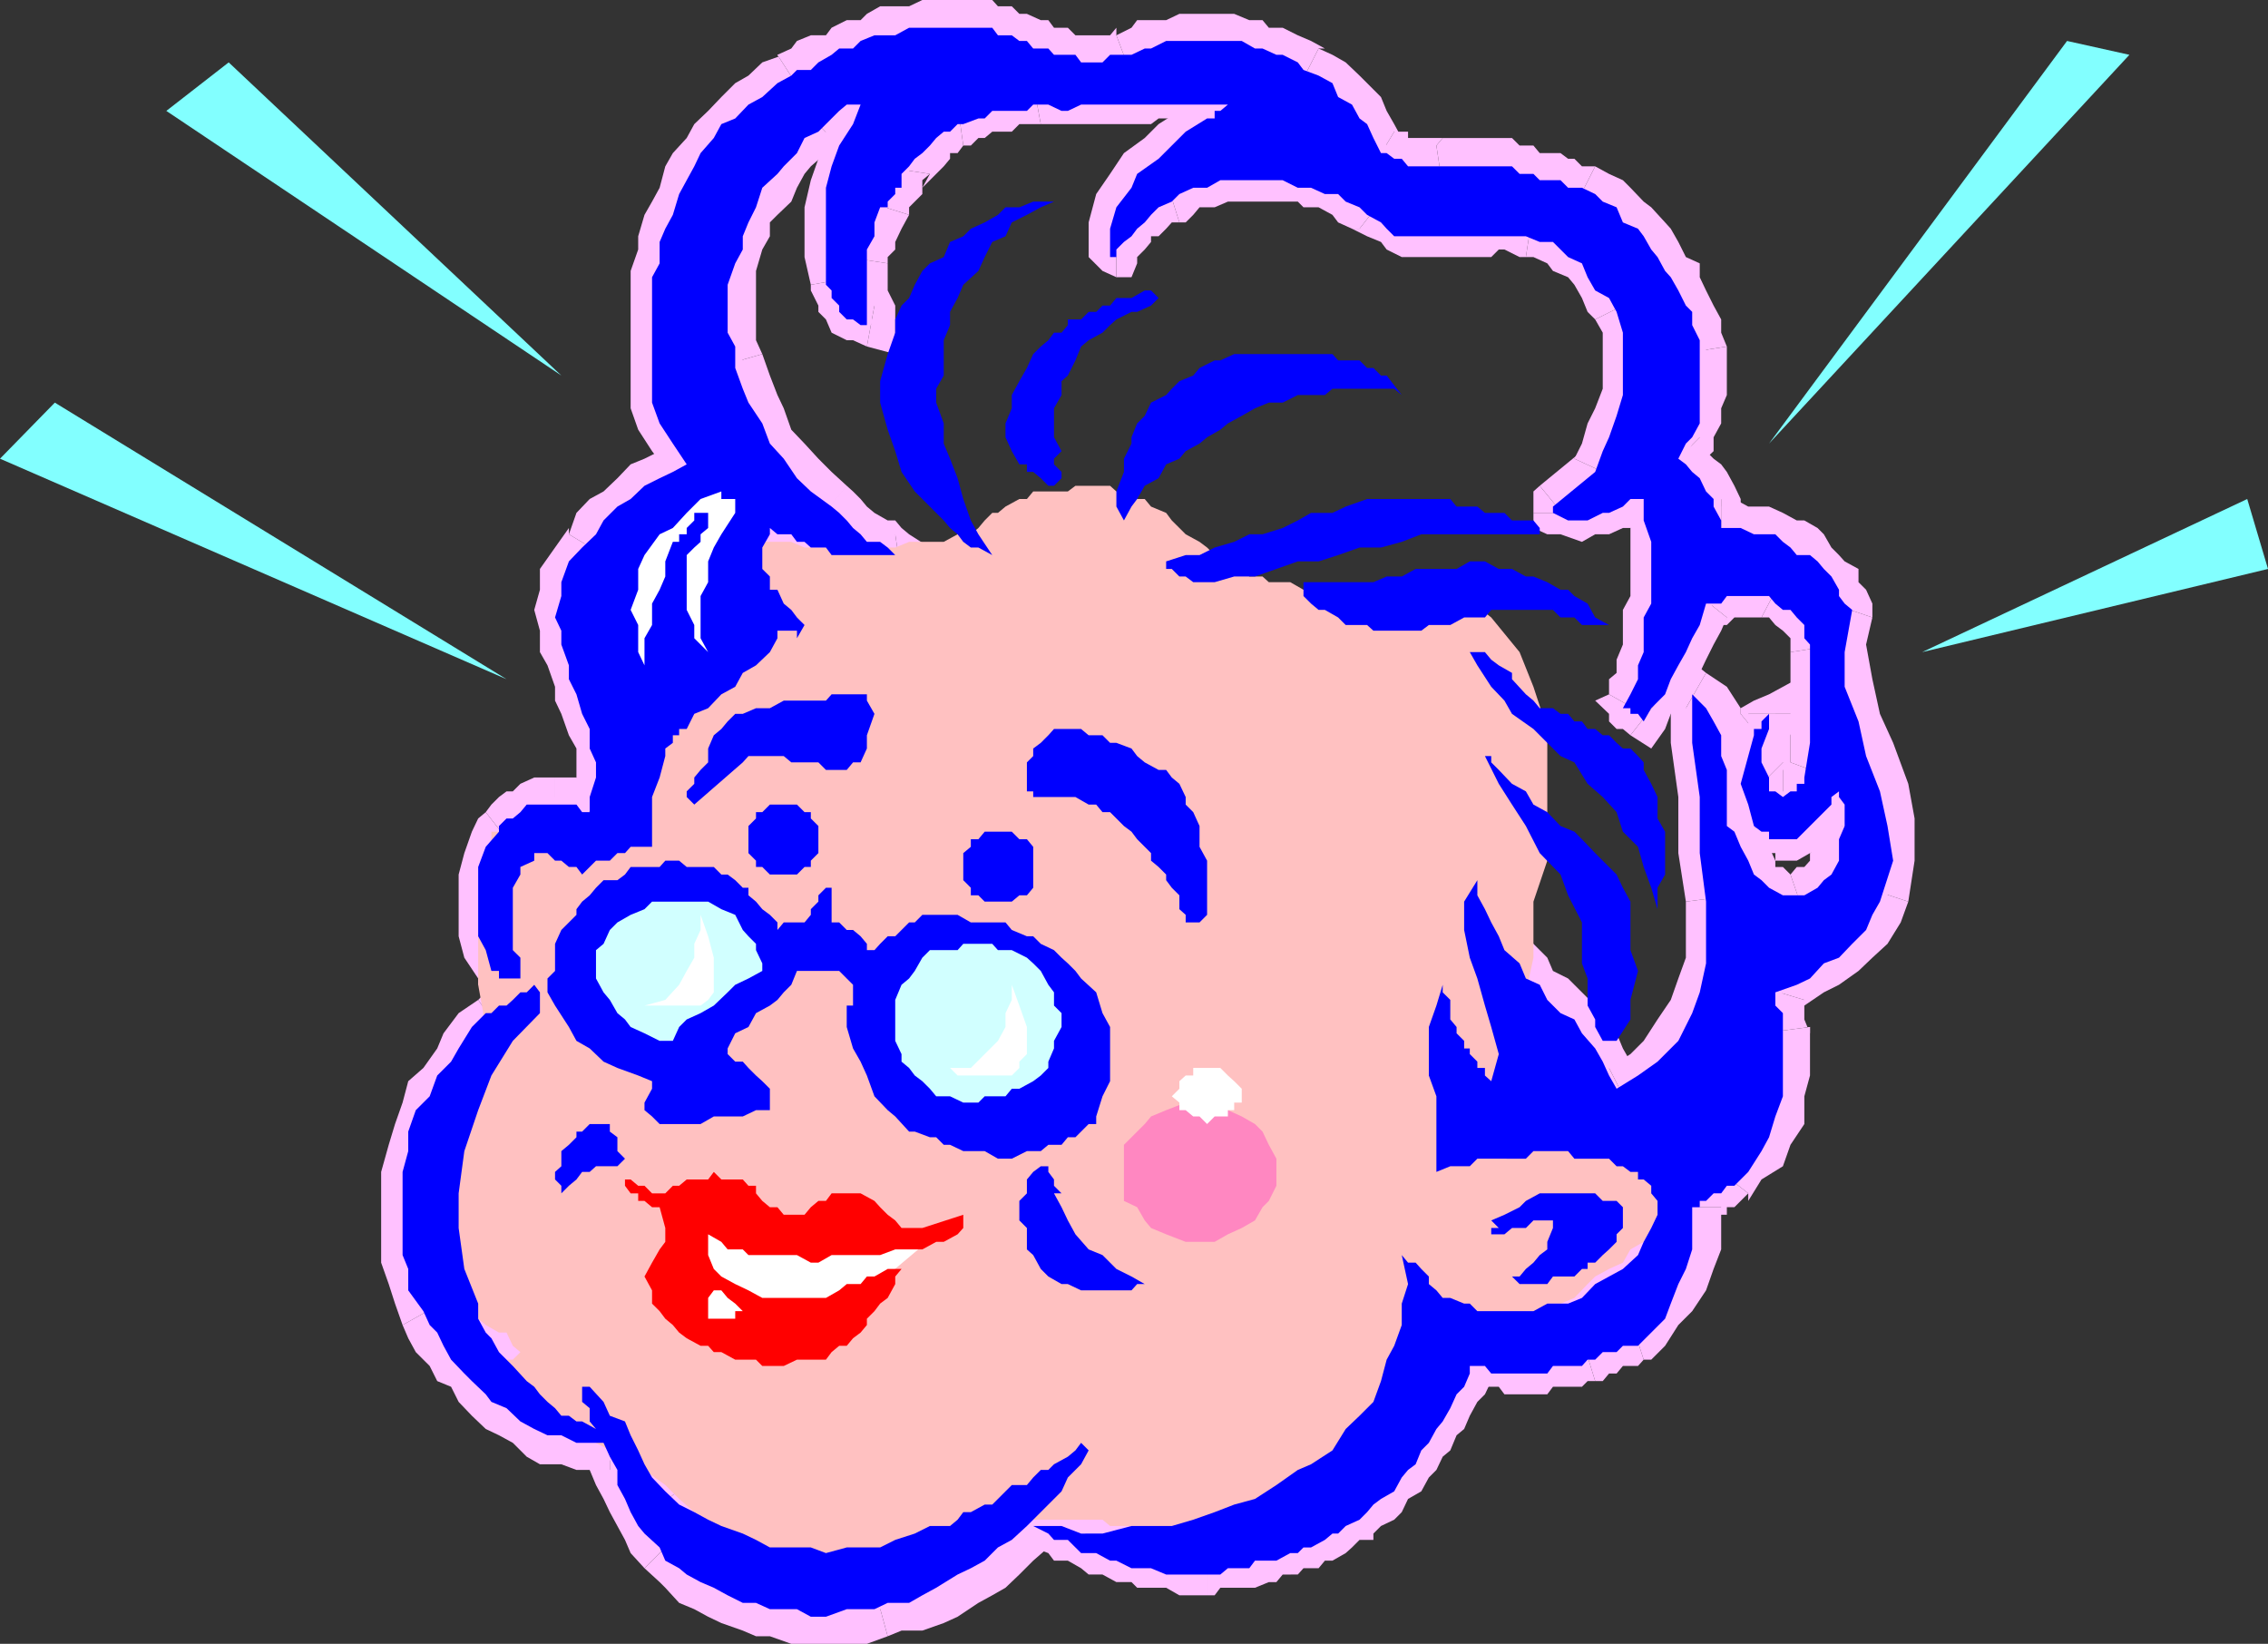 <svg xmlns="http://www.w3.org/2000/svg" width="360" height="260.902"><rect width="100%" height="100%" fill="#333333" stroke="none"/><path fill="#ffc1ff" d="m86.902 161.8-4.3 4.602-3.399 5.2-2.101 5.597-2.2 5.5-1.199 6.703v6.5l1.2 6.7 2.199 5.5v2.199L78 211.5l1.203 2.102 1.2 1 1 1.199 3.398 3.398.902 2.102 1.2 1.199h1.199l2.199 2.2 1.199.902h.902l1.2 1.199H95.8v-1.2l-1.2-.902-1-1.199v-2.2h1l2.2 1.2 1.2 2.2 2.102 2.1 1.199 2.2 1 2.2 1.199 2.1 1.203 2.4 2.098 2.202 2.199.899 2.203 2.398 2.098 1 2.199 1.203 3.3 1 2.2 1.2h3.402l2.098.898h11.102l3.3-.898h2.2l3.3-1.2 2.2-1 1.199-1.203h3.101l1.2-1L155.3 240h2.199l.902-1.2 1.2-.898h1L163 236.7l1-1 1.203-1.199h1.2l.898-1.2 2.199-.898h1.203V231.2l.899-1h1.199V229l1.199 1.2-1.2 2.202-2.097 2.098-1.203 2.2-2.2 2.1-.898 2.4-2.402 2.202-2.2 1-2.198 2.098-2.102 1.2-2.2 2.202-2.398 1.2-3.101.898-2.2 1.2-2.398 1.202-3.101 1h-2.399l-2.101 1.2h-12l-2.2-1.2H121l-2.2-1-2.097-1.203H114.5L112.402 252l-2.199-.898-1.203-2.2-2.2-1.203-1.198-1.199-2.102-2.098-1.2-2.203-1-2.199-1.198-2.098V235.7l-.899-2.398L98 231.199 96.8 229h-6.5l-2.198-1.2-2.399-1-2.101-1.198-2.2-.903-2.199-1.199L78 221.3l-2.098-1.198-1-2.102-2.101-2.2-1.2-1.198-1.199-2.2-1-2.101-1.199-2.2-1-2.101L66 202.602l-1.2-3.403V186l1.2-3.3v-3.098l1.203-2.403 2.2-3.199 1-2.398L72.8 168.5l.902-2.098 2.2-2.402L78 161.8l1.203-1h1.2l1-1.198h1.199l1-.903V157.5h3.3v4.3"/><path fill="#ffc1ff" d="m80.402 206-1.199-4.598-1.203-5.5v-6.5l1.203-5.5 1.2-5.5 2.199-5.601 3.101-4.301 3.399-3.3-5.5-6.5-4.399 5.3-3.3 5.5-3.102 6.7-2.399 6.5-1 6.702v6.5l1 6.7 2.399 6.699L80.402 206"/><path fill="#ffc1ff" d="m89.102 218-1-1.2-1.2-2.198-2.101-1-1.2-1.2-1-2.101v-1l-1.199-1.2-1-2.101-7.601 3.3.902 2.2 1.2 2.102 1 2.199 1.199 1 .898 2.398 2.402.903 1 2.398 1.2 1v1.2-1.2 1.2l6.5-6.7"/><path fill="#ffc1ff" d="m91.5 226.8 4.3-4.3h-1.198l-1-1.2h-1.2l-.902-1.198-1.2-.903h-1.198V218l-6.5 6.7 1 .902L84.8 226.8h2.101l1.2 1 1 1.199 2.398 1.2.902 1h2.2l5.5-4.4-5.5 4.4 4.601 1.202.899-5.601H91.5"/><path fill="#ffc1ff" d="m89.102 223.5 1.199 2.102L91.5 226.8h8.602l-.899-2.102L98 222.5v-1.2l-1.2-1.198L98 221.3l-8.898 2.199"/><path fill="#ffc1ff" d="m98 218-2.2-1.2h-3.398l-3.3 3.302v3.398L98 221.3l-1.2 2.2-1 1.2-1.198.902-2.2-.903L98 218l-1.2-1.2h-1L98 218"/><path fill="#ffc1ff" d="M110.203 234.5 109 232.402l-2.2-1.203-1.198-2.199-.899-2.2-1.203-2.1-1.2-2.2-2.198-2.398L98 218l-5.598 6.7 1.2.902 1 1.199L95.8 229l1 2.2 2.402 2.1.899 2.4 1.199 2.202 2.2 2.098 6.703-5.5"/><path fill="#ffc1ff" d="M147.602 238.8h-1.2l-2.101 1.2-2.2 1.2h-2.398l-2.101 1h-9.899l-3.3-1h-2.2L120 240l-2.098-1.2-2.402-.898-2.2-1.203-2.097-1-1-1.199-6.703 5.5 3.3 2.2 2.2 2.202 2.203 1.2 3.297 2.097 2.203 1.203H120l3.402 1 3.098 1.2h8.902l3.399-1.2h3.3l2.2-1 3.3-1.203 3.2-1.199-1 1.2-2.2-8.9h-1.199 1.2"/><path fill="#ffc1ff" d="m167.3 229 1.2-1.2-1.2 1.2-2.097 1.2H164l-1 1-1.2 1.202-2.198.899h-1.2l-.902 1.199-1.2 1.2h-1l-1.198 1h-1.2l-.902 1.202h-2.2l-1.198.899h-1l2.199 8.898 1-1.199h2.101l1.2-.898 2.199-1.2h1.199l2.102-1 1-1.203h1.199l1.199-1 2.203-1.199 1.2-1.2h.898l1.199-.898 1-1.203h1.203l.899-1L174 234.5l-2.398 1.2h1.199l1.199-1.2-6.7-5.5"/><path fill="#ffc1ff" d="m176.203 226.8-4.601-1.198h-.899L168.5 226.8l-1.2 1v1.2l6.7 5.5v-1.2h1l-4.297-.898 5.5-5.601-2.203-2.102-2.398.903 4.601 1.199"/><path fill="#ffc1ff" d="M177.203 232.402v-5.601h-1l-5.5 5.601v.899l-1.203-5.5 7.703 4.601 2.399-3.402-2.399-2.2v5.602"/><path fill="#ffc1ff" d="m140.902 259.7 2.2-.9h3.3l3.399-1.198 2.199-1 3.3-2.2 2.2-1.203 2.102-1.199 2.199-2.098L164 247.7l2.402-2.097 2.098-1.2 2.203-2.203 2.098-2.199 2.199-3.3 1.203-2.2 1-2.098-7.703-4.601-1 2.398-1.2 2.203-.898 2.098-2.402 1.2-1 2.202-2.398 2.098-2.2 1.2-.902 2.202-2.2 1-2.398 1.2-2.101 2.097-2.2 1.203h-2.199l-2.101 1-3.399 1.2-2.101.898 2.101 7.7"/><path fill="#ffc1ff" d="m102.3 248.902 2.403 2.2.899.898 2.199 2.402 2.402 1 2.2 1.2 2.097 1 3.402 1.199 2.098.898h2.203l3.399 1.203h12l3.3-1.203-2.101-7.699H126.5l-2.098-.898h-2.199l-2.203-1.2h-2.098l-1.199-1-2.203-1.203-1.2-1.199-2.097-.898-1-1.2-1.203-1h-1.2l-5.5 5.5"/><path fill="#ffc1ff" d="m96.8 233.3-3.198-2.1v2.1l1 2.4 1.199 2.202 1 2.098L98 242.2l1.203 2.202.899 2.098 2.199 2.402 5.5-5.5-1-1.203V240l-1.2-1.2-.898-2.1-1.203-2.2-1.2-2.098-1-2.203v-2.398l-4.5-3.102 4.5 3.102-2.097-3.102h-2.402v8.602"/><path fill="#ffc1ff" d="m63.902 210.3.899 2.102 1.199 2.2 2.203 2.199 1.2 2.398 2.199.903L72.8 222.5l2.101 2.2 2.2 2.1 2.101 1 2.2 1.2 2.199 2.2 2.101 1.202h3.399l2.398.899h5.3v-8.602h-5.3l-2.398-1.199h-2.2l-1.199-1-2.101-1.2-1-1.198-2.2-2.102-1.199-1.2L78 214.603l-2.098-1-1-2.102-1.199-1.2-.902-2.198L71.6 206l-7.699 4.3"/><path fill="#ffc1ff" d="M61.703 181.7 60.5 186v14.402l1.203 3.399 1 3.101 1.2 3.399L71.601 206l-1.2-2.2v-2.398l-1-3.101v-14.399l-7.699-2.203m14.2-22.999-3.101 2.1-2.399 3.2-1 2.402-2.199 3.098-2.402 2.102-.899 3.398-1.199 3.402-1 3.297 7.7 2.203 1-2.203 1.199-3.297L72.8 176.2l.902-2.199 2.2-2.398L78 168.5l1.203-1.2 2.2-2.1h-1l-4.5-6.5"/><path fill="#ffc1ff" d="M86.902 152.902h-3.3l-2.2 1.2-1 1.199h-1.199v1L78 157.5h-.898l-1.2 1.2 4.5 6.5h1l2.2-2.2H84.8l.902-1.2h1.2l1.199-1H84.8l2.101-7.898-1.199-.902-.902.902h2.101"/><path fill="#ffc1ff" d="m89.102 165.2 2.398-3.4v-5.5l-4.598-3.398-2.101 7.899-1.2-1.2v-.902l-1 .903v2.199l1-3.102 5.5 6.5L91.5 164v-2.2l-2.398 3.4"/><path fill="#ffc1ff" d="m178.402 8.7 1.2-1h2.101l2.2-1.2h5.5l2.199-.898h2.101l1.2.898h4.3l2.2 1.2h1.199l2.199 1L206 9.901l.902 1.2 2.399.898 2.199 1.2.902 1 2.2 2.402 1.199 1L217 19.699l2.203 1.203.899 2.2V24.3h1.199l1.199.898h2.203l.899 1.203H229l1.203-1.203h7.7l.898 1.203h3.402l1.2 1.2h3.097l1.203 1h1.2l1 1.199H252l1.203 1 2.2 1.199 1.199.902 2.199 1.2L260 35.3l.902 2.199 2.2.902 1.199 2.399.902 1 1.2 2.199 1.199 2.102V47.3l1 2.199 1.199 2.102V54l1 1v7.7l-1 1.202V66l-1.2 2.2v2.202l-1 2.399 1 .898 1.2 1.203v1l1 1.2L272 78l1.203 2.402v3.399h5.2l2.398 1h1L283 86h2.203l1.2.902.898 1.2 1.199 1 1 1.199 1.203 1.199 1.2.902.898 1.2V95.8l1.199 1-1.2 5.5 1.2 6.7 1 5.5 2.203 5.5 1.2 5.602 2.097 5.5v5.5l-.898 5.5-1.2 3.097-2.199 2.403L295 149.8l-2.2 1-2.097 2.101-3.402 1.2-2.098 2.199-2.203 1.2-1.2 1.2 1.2 2.1v3.2l1.203 3.3v3.4L283 174l-1.2 3.2-1 2.402-1.198 3.097-2.102 2.403-2.2 2.097-1.198 1-.899 1.203H272l-1.2 1.2h-1v4.3l-1.198 3.399v2.101l-1 3.399-2.399 2.199-.902 2.102-5.5 5.5h-2.2v1h-3.398L252 215.8h-2.098l-1 1h-4.5l-1 1.199h-2.199L240 216.8h-4.297l-1.203-1-1.2 2.2-.898 1.2-1.199 2.1-1 2.2v1.2L229 226.8l-1 1-1.2 2.4-2.097 1-1.203 1.202-1 2.098-1.2 1.2-1.198 1-.899 2.1L217 240l-1.2 1.2-1.198 1h-1l-2.102 1.202-1.2 1h-1l-2.398 1.2H206l-1.2.898h-2.198l-1.2 1.2h-3.101l-1.2 1.202h-13.199l-2.199-1.203h-3.3l-2.2-1.199H174l-1.2-.898-2.097-1.2H169.5l-2.2-1-.898-1.203-1.199-1 3.297 1h14.203l4.5-1 3.2-1.199 3.3-1.2 3.399-.898 3.3-1.203 2.2-1 3.398-2.398 3.3-2.102 2.2-2.199 3.102-2.2 2.398-2.1 1-3.4 2.102-2.1 2.398-6.798v-3.101l1-3.301v-6.8h1.203l.899 1.202v1l1.199 1.2v1.199H228l1 1 1.203 1.199h2.2l.898.902H246.5l1.203-.902h1.2l2.199-1.2 2.101-1 3.399-1.198 1-2.2L260 199.2l2.102-2.097 1-2.2V188.2h-1l-1.2-1V186H260l-1.2-.898h-1.198v-1.2h-1l-2.2-1.203h-15.601l-2.098 1.203h-3.402l-.899 1.2H228V174l-1.2-4.5v-7.7l1.2-3.1 1-3.4 1.203 1v1.2l1 1.2v4.3l1.2 1v1.2l.898 1.202v.899h1.199v1.199l1.203 1 1 1.2 1.2-4.298V163l-1.2-4.3-2.203-3.4-1.2-4.5v-7.698l1.2-4.301v2.101l1.203 3.399 1 2.101 1.2 2.2.898 2.199 2.402 1.199 1 2.102 2.2 2.199 2.097 1.199 1.203 2.102 2.2 2.199L252 164l1.203 1.2 1.2 2.1 1 3.4 1.199 2.1 4.3-2.1 2.2-3.4 3.3-3.3 2.2-3.2 1.199-4.5 1-4.3 1.199-4.398v-4.5l-2.2-8.7V109l1 2.2 2.403 2.1v3.4l.899 2.1v8.9l1.199 2.202V132l1 2.402 1.199 2.2.902 1 1.2 2.097 1.199 1.203 2.199 1.2h2.203l2.098-1.2 1.199-1.203 1-.898 1.203-1.2 1.2-1v-2.199l.898-1.203V126.5l-.899-2.098v1.2l-1.199.898-1.203 2.402v1l-1 1.2-1.2.898h-6.5l-1.198-.898-2.102-3.403V120l.902-3.3 1.2-1v-1.2l1.199-1.2h1l-1 2.4v2.202L279.6 121l1.2 2.402v1h1v1.2h2.402l1-1.2h1.2v-1l.898-1.203 1.199-4.297v-4.601l-1.2-5.5 1.2-4.301-1.2-2.2v-1.198l-.898-.903L285.203 98v-1.2l-1-1-2.402-1.198h-2.2l-1.199-1h-.902l-1.2 1h-3.097V95.8H272l-2.2 2.2-1.198 2.102-1 2.199-1.2 2.398-1.199 2.102-.902 2.199-1.2 2.2-2.199 2.1H260v-.898h-1.2l-1.198-1.203 1.199-1 1.199-3.398.902-2.102v-4.597l1.2-2.102V82.602l-1.2-4.602-.902 1.2-2.398 1.202h-1l-2.2 1H246.5v-1l6.703-5.5 1.2-3.3 1-3.403L256.601 66l1-3.3v-9.9l-1-3.3-1.2-2.2-1-2.1-1.199-2.2-2.101-1.2-3.399-3.398-2.101-.902-3.399-1.2H234.5l-2.098 1.2H223.5l-2.2-1.2h-1.198l-.899-1L218 34.103l-2.2-1.2-1.198-.902-2.2-1.2-2.101-1h-2.2L206 28.603h-3.398l-2.2-1h-2.101l-2.399 1h-4.3l-2.2 1.199-1.199 1L186 32l-.898.902h-1.2l-2.199 1.2L180.5 35.3l-.898 1-1.2 1.199v2.102l-1.199 1.199-1-1.2v-4.3l1-2.399 2.399-3.101 2.101-2.2 2.2-3.3L186 21.902l3.402-1 2.2-2.101 1.199-1.2h.902v-1h2.2l-2.2-1.199H180.5l-2.098 1.2h-16.601l-2.2 1h-3.3l-1 1.199h-1.2l-1.199.898h-2.101l-1 1.203-1.2 1-1 1.2-1.199 1.199-1.199.898-.902 1.203v1.2h-1.2V29.8h-1V32h-1.199v.902l-1.199 2.399-.902 1-1.2 2.101V48.5l1.2 3.102-2.2-.903h-1.199V49.5l-2.199-2.2v-1.198L132 45.199V44l-.898-3.2v-7.898l.898-3.101 1.203-3.399 1.2-3.3 1-3.403 1.199-3.097h-2.2l-1.199 1L132 18.8l-.898.898h-1.2l-1.199 2.203-2.203 1.2-.898 2.097-2.2 2.403-1.199 2.199L121 32l-1 2.102-1.2 2.199-.898 3.3-1.199 2.2V44l-1.203 2.102V49.5l1.203 2.102V55l1.2 2.2v3.3L120 63.902l1 3.297 2.402 2.203 1 3.399 2.098 2.101 3.402 2.2 2.098 3.3h1.203l1.2 1 1 1.2 1.199 1.199 2.199 1 .902 1.199 1.2.902 1.199 1.2h-6.7l-2.199-1.2h-3.3l-1.2-.902h-1l-1.203-1.2h-.898l-1.2-1h-1l-1.199 1v2.102l-1.203 1.2 1.203 2.199V91.5l1.2.902v1.2l2.199 2.199v1L126.5 98l1.203 1.2v.902h-2.101v-.903h-1.2v.903l-1 1.199-1.199 2.199-2.203 1.2-1.2 2.1-2.097 1-2.203 2.4-2.098 1-1.199 2.1-2.203 1.2-1.2 1.2v1h-1v1.202l-1.198.899-.899 3.398-1.203 4.301v6.7h-1.2l-1 1.202h-2.097l-1.203 1h-1.2l-1 1.2-2.198 1H91.5l-1.2-1-1.198-1.2h-3.399l-.902 1.2-1.2 1-1 1.199-1.199.898v11.102l1.2 1.199v.902l1 2.399h-3.2v-1.2h-1.199L78 152.903l-.898-2.101-1.2-3.2V139.7l1.2-3.097.898-2.2L79.203 132l1.2-.898 1-1.2 1.199-1h1L84.8 127.7h.902l1.2-1.199H90.3l1.199 1.2h.902l1.2 1.202 1-3.3v-7.7l-1-2.203-1.2-3.297V110.2l-.902-2.398-1.2-3.102-1.198-2.398v-7.7L90.3 91.5l1.199-2.398.902-2.2 2.2-3.101L98 80.402 100.102 78l2.199-.898 2.402-1.2 2.098-2.203 2.199-.898-2.2-2.399-2.097-3.203-1.203-3.297v-17.8L104.703 44v-3.2l.899-2.398v-3.101l1.199-2.399 1-2.101L109 28.6l1.203-2.199 2.2-2.101.898-2.399L114.5 19.7l2.203-2.097 2.098-1L121 14.199l2.402-1 2.2-1.199 2.101-.898 1-1.2 2.399-1.203H132l2.402-1 1-1.199h2.2l1.199-.898h2.101l2.2-1.2h2.101l1.2-1.203h8.898l1 1.203h3.3l1 1.2h1.2L163 6.5h2.203l1.2 1.2h.898l2.199 1h8.902"/><path fill="#ffc1ff" d="M209.3 7.7h1l-2.198-1.2L206 5.602l-2.398-1.2h-2.2l-1-1.203h-2.101l-2.399-1h-8.699l-2.101 1H180.5l-.898 1.203-2.399 1.2L179.602 12l.898-.898h2.203l1.2-1.2H198.3l2.101 1.2h1l1.2.898h1l1.199 1.2 1.199 1-1.2-1h1.2v1l3.3-6.5"/><path fill="#ffc1ff" d="m221.3 20.902 1.2 1-1.2-2.203-1.198-2.097-.899-2.2L215.801 12l-2.2-2.098L211.5 8.7l-2.2-1-3.3 6.5h.902l2.399 2.403L211.5 18.8l2.102.898 1 2.203 1.199 1.2L217 25.199l1 1.203-1-1.203 1 1.203 3.3-5.5"/><path fill="#ffc1ff" d="m228 23.102 1-1.2h-5.5v-1h-2.2l-3.3 5.5 1.203 1.2h.899l1.199 1h1.199l2.203 1.199H229h-1 1l-1-6.7"/><path fill="#ffc1ff" d="M253.203 26.402h-2.101l-1.2-1.203h-1l-1.199-.898h-3.3l-1-1.2h-2.2L240 21.903h-11l-1 1.2 1 6.699h2.203l1.2-1.2h3.3l2.2 1.2h3.3l1 1h1.2L245.601 32h2.101l2.2.902h1.199-1.2l3.301-6.5H252h1.203"/><path fill="#ffc1ff" d="m274.102 55-.899-2.2v-2.1L272 48.5l-1.2-2.398-1-2.102v-2.2l-2.198-1-1.2-2.398-1.199-2.101-.902-1-2.2-2.399-1.199-.902-2.101-2.2-1.2-1.198-2.199-1-2.199-1.2-3.3 6.5 2.097 1.2 1.203 1.199h1.2l2.199 2.199 1 .902L260 40.801l.902 2.199 1.2 1 1 1.2 1.199 2.1v2.2l.902 1.2 1.2 2.1v3.4l7.699-1.2"/><path fill="#ffc1ff" d="M269.8 69.402V73.7l2.2-2.097v-2.2l1.203-2.203v-2.398l.899-2.102V55l-7.7 1.2V66l-1.199 1.2v2.202l-.902 1v4.5-4.5l-1.2 2.399 1.2 2.101 5.5-5.5"/><path fill="#ffc1ff" d="m273.203 79.2 4.297 3.402-1.2-2.2V79.2l-1-2.097-1.198-2.2-.899-1.203-1.203-.898-1.2-1.2-1-2.199-5.5 5.5.903 1 1.2 1.2 1.199.898 1 1.2v1.202l1.199 1v2.399l3.402 3.101-3.402-3.101 1 3.101h2.402V79.2"/><path fill="#ffc1ff" d="M297.203 98v-2.2l-1-2.198-1.203-1.2v-2.101l-2.2-1.2-.898-1-1.199-1.199-1.203-2.101-1-1-2.098-1.2h-1.199L283 81.403l-2.2-1h-3.3l-2.2-1.203h-2.097v7.703h4.297l2.102 1.2h2.199l1.199 1 1.203 1.199h1l1.2 1.199.898.902v1.2l1.199 1 1 1.199v1L290.703 98v-2.2l6.5 2.2v-2.2V98"/><path fill="#ffc1ff" d="m302.902 143.102 1-6.5v-6.7l-1-5.5-2.402-6.5-2.098-4.601-1.199-5.5-1-5.5 1-4.301-6.5-2.2-1.203 6.5v6.7l2.402 6.7L294 121l1 4.602 1.203 5.5 1 5.5-1 4.3 6.7 2.2"/><path fill="#ffc1ff" d="m286.402 158.7-2.199 2.1 2.2-1.198 3.097-2.102 2.402-1.2 3.098-2.198 2.203-2.102 2.399-2.2 2.101-3.398 1.2-3.3-6.7-2.2-1.203 2.2-1 2.097-2.098 2.403-1.199 1-2.203 1.199-2.098 1-2.199 2.101-3.402 1.2-2.399 2.199 2.399-2.2h-1.2l-1.199 2.2 8 2.398"/><path fill="#ffc1ff" d="M287.3 163v1l-.898-2.2v-3.1l-8-2.4v3.302l1.2 1.199V164v-1 1l7.699-1"/><path fill="#ffc1ff" d="M277.5 189.402v1.2l2.102-3.403 3.398-2.097 1.203-3.403 2.2-3.297V174l.898-3.3V163l-7.7 1v8.8l-1.199 3.4-.902 2.202-1.2 2.098-1 2.2-2.097 1.202-1.203 1.2 1.203-1.2v1.2H272l5.5 4.3"/><path fill="#ffc1ff" d="M273.203 191.602 272 193.699l1.203-.898h.899v-1.2h1.199l2.199-2.199-5.5-4.3-1.2.898-1 1.2h-1.198l-1 1-1.2 1.202-1.199 2.2 1.2-2.2-1.2 1.2v1h8"/><path fill="#ffc1ff" d="M260.902 215.8h1.2l2.199-2.198 2.101-3.301 2.2-2.2 2.199-3.3 1.199-3.399 1.203-3.101v-6.7h-8v7.598l-.902 2.203-1.2 3.399-2.199 1.199-.902 2.102-2.398 2.199 1.199-1 2.101 6.5h1.2-1.2"/><path fill="#ffc1ff" d="M253.203 219.2h1.2l1-1.2h1.199l1-1.2H260l.902-1-2.101-6.5-1.2 1h-2.199v1.2H252l-.898.902 2.101 6.797"/><path fill="#ffc1ff" d="m237.902 216.8-5.5 2.4 2.098.902h3.402l.899 1.199h6.8l.899-1.2h4.602l.898-.902h1.203l-2.101-6.797h-2.2l-1.199 1.2h-9.8l-1.2-1.2h-1l-4.5 2.2 4.5-2.2-3.3-.902-1.2 3.102 6.7 2.199"/><path fill="#ffc1ff" d="M218 244.402v-1l1.203-1.203 2.098-1L222.5 240l1-2.098 2.102-1.203 1.199-2.199 1.199-1.2 1-2.1 1.203-1 1-2.4 1.2-1 .898-2.1 1.199-2.2 1.203-1.2 1-2.1 1.2-2.4-6.7-2.198-1 2.199L229 218l-1 1.2v2.1l-1.2 1.2-1.198 2.2-.899.902-1.203 2.199-1 1.199-1.2 1.2-1.198 2.202-.899.899L218 234.5l-2.2 1.2-1.198 1-1 1.202 4.398 6.5m-26.398 8.798h1.199l.902-1.2h5.5l2.2-.898h1.199l1-1.2H206l.902-1h2.399l1-1.203h1.199l2.102-1.199 1-.898 1.199-1.2H218l-4.398-6.5-1.2.899h-.902L210.3 240l-1 1.2h-1.198l-2.102 1h-1.2l-1.198 1.202h-3.2l-1.199 1h-3.3l-1 1.2h-3.301v7.597m-26.399-15.297-2.203 6.5 1 1.2 2.402.898.899 1.2h2.199l2.102 1.202 1.199 1H175l2.203 1.2h2.399l.898.898h4.602l2.101 1.2h4.399v-7.598h-7.7l-1.199-1.2h-4.3l-1.2-1H175l-1-1.203h-1.2l-2.097-1L169.5 240l-1-1.2h-1.2l-3.3 5.602 1.203-6.5L152 235.7l11 8.703 2.203-6.5"/><path fill="#ffc1ff" d="m213.602 222.5-2.102 2.2-2.2 2.1-2.398 2.2-3.3 1.2-2.2 2.202-3.101.899-2.399 1.199-3.101 1.2-3.399 1-3.402 1.202h-3.297l-3.101.899H169.5l-4.297-.899-1.203 6.5 4.5 1.2h15.402l3.301-1.2h3.2l4.5-1 3.398-2.203 3.101-1.199 3.399-1.2 3.3-2.1 3.399-2.2 2.102-2.098L217 229l2.203-2.2.899-1.198-.899 1.199.899-1.2-6.5-3.101"/><path fill="#ffc1ff" d="m222.5 195.902-3.297 3.297.899 3.403V206l-.899 3.3v2.2L218 214.602l-1 2.199-2.398 3.3-1 2.399 6.5 3.102 1.199-2.102 2.199-3.398 1.203-3.301.899-3.2 1.199-3.3v-12l-3.301 4.3-1-6.699h-3.297v3.297l3.297-3.297"/><path fill="#ffc1ff" d="M231.203 201.402h-1v-1L229 199.2v-.898l-2.2-1.2-2.097-1.199H222.5l1 6.7h-1l1 1.199 1.203 1 .899 2.101 2.398 1.2h-1.2l4.403-6.7h-1 1"/><path fill="#ffc1ff" d="M247.703 202.602H246.5l-.898 1.199H234.5l-1.2-1.2h-2.097v-1.199l-4.402 6.7H228l1 1.199 2.203 1h3.297l1.203 1.199h7.7l1-1.2h4.5l1-1h1.199l-3.399-6.698"/><path fill="#ffc1ff" d="m260 191.602-1.2 2.097v1.203l-1.198 2.2-2.2 1.199-1 .898-2.402 1.203-2.098 1-2.199 1.2 3.399 6.699 2.101-1.2 2.2-1.199 2.199-.902 2.398-2.2 3.102-2.398 1.199-2.203 2.101-3.297v-3.101L260 191.6"/><path fill="#ffc1ff" d="M258.8 188.2h-2.198 1l1.199 1.202 1.199 1.2v1l6.402 1.199v-4.602l-1.199-1V186l-.902-2.098h-1.2l-1-1.203-1.199-1h-2.101 2.101-2.101v6.5"/><path fill="#ffc1ff" d="m255.402 187.2 1.2 1h2.199v-6.5H260l-1.2-1.2h-2.198l-1.2 6.7m-30.699-1.2 4.297 3.402 2.203-1.203h1.2l2.097-1h6.703l1-1.199h8.899l.898 1.2h3.402l1.2-6.7-1.2-.898h-17.5l-1.199.898h-5.5L229 181.7h-1l4.402 3.402-7.699.898v3.402H229L224.703 186"/><path fill="#ffc1ff" d="m223.5 170.7 1.203 3.3v12l7.7-.898v-3.403l-1.2-4.5v-4.398l-1-4.301v1l-6.703 1.2"/><path fill="#ffc1ff" d="m231.203 152.902-5.601 1.2-.899 4.597-1.203 3.102v8.898l6.703-1.199v-3.098l1-3.402v-3.398l1.2-3.301-5.602 2.398 4.402-5.797-4.402-3.101-1.2 4.3 5.602-1.199"/><path fill="#ffc1ff" d="M234.5 161.8v-3.1l-1.2-2.4-.898-2.198-1.199-1.2-4.402 5.797v.903L228 161.8v3.398l1 1.203v.899l5.5-5.5"/><path fill="#ffc1ff" d="m233.3 169.5 5.5-2.2h-.898v-.898l-1.199-1.203V164l-1-1-1.203-1.2-5.5 5.5h1.203l1 1.2v1l1.2 1.2v.902l.898 1.199 2.402 1.199 4.297-2.398-4.297 2.398 3.098 2.2 1.199-4.598-6.7-2.102"/><path fill="#ffc1ff" d="m237.902 138.8-6.699-1.198-1 4.5-1.203 5.5 1.203 4.398 1 4.3 1.2 3.302.898 3.398 1.199 3.402-1.2 3.098 6.7 2.102 1.203-5.2v-4.601L240 157.5l-2.098-3.398V149.8l-1.199-3.399v-3.3l1.2-3.403-6.7-.898h6.7l-1.2-13.2-5.5 12 6.7 1.2"/><path fill="#ffc1ff" d="m255.402 169.5 4.598 2.102-1.2-3.102-1.198-2.098-1-2.402-2.2-2.2-1.199-2.198-4.3-4.301-2.403-1.2-.898-2.101-3.399-3.398-1-2.2-1.203-2.101-1.2-1.2v-2.199l-.898-2.101h-6.699v3.3l1.2 3.098.898 2.403 1.199 3.199 2.203 2.101 2.098 2.399 1.199 1 2.203 2.398 1.2 2.102 2.199 1 2.101 2.199 1.2 2.402 1 .899L252 169.5v2.102l1.203 2.398 5.598 2.2-5.598-2.2 1.2 4.402 4.398-2.203-3.399-6.699"/><path fill="#ffc1ff" d="M267.602 143.102V152l-1.2 3.3-1.199 3.4-2.101 3.1-2.2 3.4-2.101 2.1-3.399 2.2 3.399 6.7 4.3-3.4 3.301-3.3 3.399-3.098 2.199-4.601 1.203-4.301 2.098-4.598v-10.8l-7.7 1"/><path fill="#ffc1ff" d="m270.8 106.8-5.597 3.4v7.702l1.2 8.598v8.902l1.199 7.7 7.699-1-1.2-7.7-.898-7.902V109l-5.601 3.402 3.199-5.601-5.598-4.5v7.898l5.598-3.398"/><path fill="#ffc1ff" d="M278.402 128.902V126.5l-.902-2.098v-5.601l-1.2-3.102v-3.297L274.103 109l-3.301-2.2-3.2 5.602 1 .899 1.2 2.398v3.102l1 3.398v5.5l1.199 3.403V132l6.402-3.098"/><path fill="#ffc1ff" d="M284.203 138.8h1-1L283 137.603h-1.2v-1l-1-2.2-1.198-1.203-1.2-2.097v-2.2L272 132l1.203 1.2v2.202l.899 2.2 1.199 2.097 2.199 2.403 2.102 2.199 2.199.898h4.601-1.199 1.2l-2.2-6.398"/><path fill="#ffc1ff" d="M289.5 131.102V132l-1 1.2v1.202l-1.2 1v1.2l-.898 1h-1.199l-1 1.199 2.2 6.398 2.097-.898 2.203-1.2 1.2-1L294 139.7l1-2.097 1.203-2.2v-4.3H289.5m5.5-4.603-6.5-2.098v2.098l1 1.2v3.402h6.703v-6.7l-6.703-1 5.5 1-1-11.101-4.5 10.101 5.5 3.098"/><path fill="#ffc1ff" d="M284.203 136.602h1l2.098-1.2 2.199-1 2.402-2.402.899-2.098 1.199-1 1-1.203V126.5l-5.5-3.098-2.2 2.2v.898l-.898 1.2h-1.199v1.202h-1v7.7h1-1M276.3 133.2l1.2 1.202h.902l1.2 1h2.199v1.2h2.402v-7.7h-2.402l-5.5 4.297"/><path fill="#ffc1ff" d="m276.3 113.3-1 1.2-1.198 4.3-.899 4.602.899 5.5 2.199 4.297 5.5-4.297-1-2.402V120l1-2.098-1 .899-4.5-5.5-1 1.199 1-1.2"/><path fill="#ffc1ff" d="m285.203 113.3-4.402-3.1-2.399 1-2.101 1.202v.899l4.5 5.5 1-.899L283 116.7l-5.5-3.398h7.703v-5.5l-4.402 2.398 4.402 3.102"/><path fill="#ffc1ff" d="m283 121 1.203 1.2v-5.5l1-3.4H277.5v4.602L276.3 121l1.2 3.402.902 1.2-.902-1.2v1.2h.902L283 121"/><path fill="#ffc1ff" d="M283 122.2h1.203L283 121l-4.598 4.602v.898l2.399 2.402H283V122.2"/><path fill="#ffc1ff" d="M284.203 121H283v7.902h3.402l.899-1.203 1.199-1.199 1-.898v-1.2l1.203-1-1.203 1h1.203v-1l-6.5-2.402"/><path fill="#ffc1ff" d="M284.203 103.5v-1.2V121l6.5 2.402 1.2-5.5v-15.601 1.199-1.2l-7.7 1.2"/><path fill="#ffc1ff" d="M279.602 98h1.199l1 1.2 1.199.902 1.203 1.199v2.199l7.7-1.2v-2.198l-1.2-.903-1.203-2.398-1-1-1.2-2.2-2.097-1.199h-1l-2.402-.902H283l-3.398 6.5"/><path fill="#ffc1ff" d="m274.102 98-.899 1.2h.899L275.3 98h4.3l3.4-6.5-2.2-1.2h-5.5l-1.198 1.2H272l-1.2.902h-1l-1.198 1.2 1.199-1.2-1.2 1.2 5.5 4.398"/><path fill="#ffc1ff" d="m258.8 116.7 5.5-1 .903-2.4 2.399-2.1 1-2.2 1.199-2.2 1-2.1 1.199-2.4 1.203-2.198.899-2.102-5.5-4.398-1 2.199-2.399 3.398-.902 2.102-1.2 2.199-1 2.102-1.199 2.199-.902 2.398-1.2 2.203 4.302-1.203-4.301 5.5 3.3 2.102 2.2-3.102-5.5 1"/><path fill="#ffc1ff" d="M255.402 110.2v4.3l1.2 1.2h1l1.199 1 4.3-5.5v-1h-2.199V109v4.3l-5.5-3.1-2.199 1 2.2 2.1v-3.1"/><path fill="#ffc1ff" d="M258.8 93.602v-1.2 2.2l-1.198 2.199v5.5l-1 2.398v2.102l-1.2 1v2.398l5.5 3.102 1.2-2.102 1-3.398 1.199-2.2v-4.3l.902-3.301v-2.2l1.2-1.198v-1 1-1H258.8"/><path fill="#ffc1ff" d="m262.102 81.402-4.5-2.203 1.199 3.403v11h7.601V86l-1.199-4.598-.902-4.3-5.5-2.2 5.5 2.2-1.2-4.301-4.3 2.101 3.3 6.5"/><path fill="#ffc1ff" d="m243.402 81.402 2.2 3.399h2.101L251.102 86l2.101-1.2h2.2l2.199-1h1.199l2.101-1.198 1.2-1.2-3.301-6.5-1.2 1-1 1.2h-2.199l-1.199.898h-5.5l3.399 3.402h-7.7v2.399l2.2 1-2.2-3.399"/><path fill="#ffc1ff" d="m244.402 77.102-1 3.3v1h7.7v-1l-2.2 2.2-4.5-5.5-1 .898v2.402l1-3.3"/><path fill="#ffc1ff" d="m249.902 72.8 1.2-1.198-6.7 5.5 4.5 5.5 6.5-5.5 1.2-1.2-1.2 1.2 1.2-1.2-6.7-3.101"/><path fill="#ffc1ff" d="m253.203 50.7 1.2 2.1v8.9l-1.2 3.1L252 67.2l-.898 3.202-1.2 2.399 6.7 3.101 1-2.203 1.199-4.297L260.902 66v-3.3l1.2-3.098V55l-1.2-3.398L260 48.5v-1.2 1.2-1.2l-6.797 3.4"/><path fill="#ffc1ff" d="M242.203 40.8h1.2l2.199 1 .898 1.2 2.402 1 1 1.2 1.2 2.1.898 2.2 1.203 1.2L260 47.3l-1.2-2.1-2.198-2.2-1.2-2.2-2.199-2.398-2.101-.902-2.2-2.2-2.402-1.198-3.098-1.2-1.199 7.899"/><path fill="#ffc1ff" d="M215.8 36.3h-1.198L217 37.5l2.203.902.899 1.2L222.5 40.8h14.203l1.2-1.2h.898l2.402 1.2h1l1.2-7.899h-12.2l-2.203 1.2h-4.297l-1.203-1.2h-1L221.3 32h-1.198v-1.2V32v-1.2l-4.301 5.5"/><path fill="#ffc1ff" d="M187.203 35.3h1l1.2-1.198 1-1.2h2.398l2.101-.902H206l.902.902h2.399l2.199 1.2.902 1.199 2.2 1h1.199l4.3-5.5-2.101-1-2.2-1.2-2.198-1-2.102-1.199h-2.2l-2.398-1.203-2.101-.898h-9.899l-2.101.898h-2.399l-2.199 1.203-2.203 1.2-2.098 1h1.2l2.101 6.699"/><path fill="#ffc1ff" d="m177.203 44 3.297-2.2v-1l1.203-1.198 1-1.2V37.5h1.2l1.199-1.2.898-1h1.203l-2.101-6.698-2.399 1.199-1 1L179.602 32l-1.2.902-1.199 1.2-1 1.199L175 37.5l-1 2.102 3.203-2.102V44h2.399l.898-2.2-3.297 2.2"/><path fill="#ffc1ff" d="M172.8 39.602 174 41.8l-1.2-1L175 43l2.203 1v-6.5h1.2l1.199.902V37.5v2.102H172.8V40.8l1.199 1-1.2-2.2"/><path fill="#ffc1ff" d="M190.402 15.402h-1l-2.199 2.2-3.3 2.097-2.2 2.203-3.3 2.399-2.2 3.3-2.203 3.2-1.2 4.5v4.3h6.802l.898-3.3v-2.2L182.703 32l1.2-2.2L186 27.603l2.203-2.403 2.2-2.097 3.3-2.2-.902 1-2.399-6.5h-1 1"/><path fill="#ffc1ff" d="m194.902 19.7-1.199-6.5h-.902l-1.2 1h-1.199v1.202l2.399 6.5.902-1h1.2l1-1.203h1.199v-.898l-1.2-6.801 1.2 6.8L206 14.2 195.902 12l-1 7.7"/><path fill="#ffc1ff" d="M165.203 19.7H164h18.703l1.2-.9h9.8l1.2.9 1-7.7h-18.7l-1 1.2H164h1.203H164l1.203 6.5"/><path fill="#ffc1ff" d="m152.902 23.102 2.399-1.2h1l1.199-1h3.102L161.8 19.7h3.402L164 13.2h-4.398l-2.102 1h-3.398L152 15.402l-1.2 1.2h1.2l.902 6.5h1.2l1.199-1.2-2.399 1.2"/><path fill="#ffc1ff" d="m147.602 27.602-1.2 2.199 3.399-3.399 1-1.203v-.898H152l.902-1.2-.902-6.5h-2.2l-2.198 1-1.2 1.2-1.199 2.101-.902 1-1.2 1.2-1 1.199-2.398 2.101 2.399-2.101-1.2.898-1.199 1.203 7.899 1.2"/><path fill="#ffc1ff" d="m144.3 34.102-1.198 1.199 1.199-1.2v-1.199l2.101-2.101v-2.2l1.2-1-7.899-1.199v2.2h-.902V29.8h-1.2V32v-1.2V32l6.7 2.102"/><path fill="#ffc1ff" d="M140.902 41.8v-1l1.2-1.198v-1.2l1-2.101 1.199-2.2L137.6 32l-1 .902-1.199 2.399-1 3.101v3.399-1l6.5 1v-1 1"/><path fill="#ffc1ff" d="m137.602 55 4.5-4.3v-2.2l-1.2-2.398V41.8l-6.5-1v10.8l4.399-3.101-1.2 6.5 4.5 1.2v-5.5l-4.5 4.3"/><path fill="#ffc1ff" d="M128.703 45.2v.902l1.2 2.398v1l1.199 1.2.898 2.1 2.402 1.2h1l2.2 1 1.199-6.5v-1.2h-1.2l-1-1.198v-.903L135.403 44v-1 1l-6.699 1.2"/><path fill="#ffc1ff" d="m136.602 19.7-3.399-5.5L132 17.601l-.898 3.3-1.2 4.297-1.199 3.403-1 4.3V40.8l1 4.398 6.7-1.199-1-4.398V36.3l1-3.399V29.8l1.199-2.2 1-3.3 1.199-3.399.902-3.3L137.602 12l2.101 5.602 3.399-4.403-5.5-1.199-1 7.7"/><path fill="#ffc1ff" d="M133.203 23.102H132l1.203-1.2h1.2l1-1V19.7h1.199l1-7.699-2.2 1.2h-2.199l-1.203 1h-.898l-1.2 1.202v1.2h-1.199l-1 1 5.5 5.5"/><path fill="#ffc1ff" d="m121 56.2-1-2.2V43l1-3.398 1.203-2.102v-2.2l1.2-1.198L125.601 32l.898-2.2 1.203-2.198 1-1.2 2.399-2.101 2.101-1.2-5.5-5.5-2.101 1.2-1.2 2.101-2.199 2.2L120 25.199l-1.2 2.403-.898 2.199-1.199 3.101-2.203 2.399v3.101l-1.2 2.399V44l-.898 2.102V52.8l.899 2.199 1.199 3.402h-1.2L121 56.2"/><path fill="#ffc1ff" d="m134.402 77.102-2.402-2.2-2.098-2.101-2.199-2.399-2.101-2.203-1.2-3.398-1-2.102-1.199-3.097L121 56.199l-7.7 2.203 1.2 3.297 2.203 3.102 1.2 3.398L120 71.602l2.203 3.3 2.2 2.2 2.097 3.3 3.402 2.2 4.5-5.5m8.7 14.398 1.199-6.7-1.2-1-1-1.198h-1.199l-2.101-1.2-1.2-1-1-1.203L135.403 78l-1-.898-4.5 5.5 1.2 1.199.898 1L133.203 86l2.2.902 3.398 3.399h.902l2.399-5.5 1 6.699 9.8-1.2-8.601-5.5-1.2 6.7"/><path fill="#ffc1ff" d="M126.5 84.8 121 86l1.203.902 1.2 1.2h2.199l.898 1h1.203l1 1.199h4.5l1.2 1.199h8.699l-1-6.7h-4.5l-1-1H132l-.898-1.198h-2.399l-1-1.2H126.5l-.898-1-5.602 1 5.602-1L121 78l-1 3.402 6.5 3.399"/><path fill="#ffc1ff" d="M125.602 88.102v1V86l.898-1.2-6.5-3.398-1.2 2.399V86l-.898 2.102V91.5h.899-.899.899l6.8-3.398"/><path fill="#ffc1ff" d="m131.102 100.102-1.2-3.301v-1l-2.199-2.2v-1.199L126.5 91.5v-1.2l-.898-1.198v-1L118.8 91.5v.902l1.199 2.2 1 1.199v1L122.203 98l1.2 1.2v.902l1 1.199V98l6.699 2.102V98l-1.2-1.2 1.2 3.302"/><path fill="#ffc1ff" d="m125.602 103.5 5.5-2.2v-1.198l-6.7-2.102-1 1.2 5.301-2.4-3.101 6.7 4.3 2.102 1.2-4.301-5.5 2.199"/><path fill="#ffc1ff" d="m126.5 102.3-.898 1.2h-1.2 1.2l3.101-6.7h-1l-1.203-1h-3.098L121 98v1.2l-1 .902 1-.903 5.5 3.102"/><path fill="#ffc1ff" d="M110.203 117.902h1l2.098-2.203 1.199-1.199 2.203-2.098 2.098-1.203L121 109l2.402-2.2 1-1.198 2.098-3.301-5.5-3.102-2.2 2.102-.898 1-1.199 1.199-2.203 2.102-2.098 1.199-2.199 2.199-2.402 1.2-1 2.202 3.402 5.5h1-1"/><path fill="#ffc1ff" d="M109 120v1-1l1.203-1.2v-.898l-3.402-5.5h-1.2v.899l-.898 1.199-1.203 1.2v1h-1.2v1.202L109 120"/><path fill="#ffc1ff" d="m104.703 136.602 3.098-3.403-1-3.297 1-3.402v-3.098L109 120l-6.7-2.098-1 4.297-1.198 3.403v7.597l3.398-3.297 1.203 6.7h3.098v-3.403l-3.098 3.403"/><path fill="#ffc1ff" d="M91.5 140.902h3.102L95.8 139.7h1l1.199-.898h1.203l.899-1.2h3.398l1.203-1-1.203-6.699h-2.2l-1.198 1.2H98l-1.2.898h-1l-2.198 1.2-1.2 1.202H91.5h2.102l-2.102 6.5 2.102 1.2 1-1.2H91.5"/><path fill="#ffc1ff" d="m86.902 138.8 1.2.9h1l1.199 1.202H91.5l2.102-6.5h-1.2L91.5 133.2l-1.2-1.2h-1.198l-2.2-.898-3.3.898-1 1.2 4.3 5.6m-2.102 9.802v-7.7h.903V139.7l1.2-.898-4.301-5.602-2.2 2.203-1.199 2.2L78 138.8v11l6.8-1.2m0 10.1 2.102-4.598L85.703 152v-2.2l-.902-1.198L78 149.8v1l1.203 2.101v1.2l1.2 2.199 1-4.301 3.398 6.7 3.3-2.4-1.199-2.198-2.101 4.597"/><path fill="#ffc1ff" d="M75.902 155.3v1h1.2l.898 1.2h1.203l1.2 1.2H84.8l-3.399-6.7h1.2-1.2v-1.2l-5.5 4.5v1-1"/><path fill="#ffc1ff" d="m77.102 128.902-1.2 1-1 2.098-1.199 3.402-.902 3.399v9.8l.902 3.399 2.2 3.3 5.5-4.5-1-1v-2.198l-1.2-2.403v-5.5l1.2-2.097v-2.2l1-2.203v1.203l-4.301-5.5"/><path fill="#ffc1ff" d="M88.102 123.402H84.8l-2.2 1-1.199 1.2h-1l-1.199.898L78 127.7l-.898 1.202 4.3 5.5 1.2-1.203 1-1.199H84.8v-.898h3.3v-7.7m2.2 4.298 5.5-2.098h-1.198l-1-1.2h-1.2l-.902-1h-3.398v7.7H91.5V132l5.3-2.098L91.5 132l3.102 2.402 2.199-4.5-6.5-2.203"/><path fill="#ffc1ff" d="M90.3 84.8v-1l-2.198 3.102-2.399 3.399v3.3l-.902 3.2.902 3.3v3.399l1.2 2.102L88.101 109v2.2l1 2.1 1.199 3.4 1.199 2.1v6.802l-1.2 2.097 6.5 2.203L98 126.5v-8.598l-1.2-3.402-1-3.3V109l-1.198-2.2-1-3.3-1.2-2.2v-6.698l1.2-2.2V91.5l2.199-2.398v-1L90.3 84.8"/><path fill="#ffc1ff" d="M106.8 75.902v-6.5l-2.097 2.2-2.402 1.199-2.2.898L98 75.902 95.8 78l-2.198 1.2-2.102 2.202-1.2 3.399 5.5 3.3 1-2.101 2.403-1.2.899-2.198 2.199-1.2 2.402-1L106.801 78l2.199-.898 2.203-1.2v-5.5 5.5l4.297-3.101-4.297-2.399-4.402 5.5"/><path fill="#ffc1ff" d="M100.102 46.102V64.8l1.199 3.398 2.199 3.403 3.3 4.3 4.403-5.5L109 68.2l-1.2-2.2v-3.3l-1-2.2v-11l1-3.398h-7.698m23.3-37.402h1L121 9.901 118.8 12l-2.097 1.2-2.203 2.202-2.098 2.2-2.199 2.097L109 21.902l-2.2 2.399-1.198 2.101-.899 3.399L103.5 32l-1.2 2.102-1 3.398v2.102L100.103 43v3.102h7.699V41.8L109 38.402v-2.101l1.203-2.2 1-2.101 1.2-2.2.898-2.198 1.199-2.403 1-.898 2.402-2.399.899-1L121 18.801l2.402-1.2 2.2-1 2.101-1.199-4.3-6.703"/><path fill="#ffc1ff" d="M155.3 0h-8.898l-2.101 1h-4.598l-2.101 1.2-1 1h-2.2L132 4.401l-.898 1.2h-2.399L126.5 6.5l-.898 1.2-2.2 1 4.301 6.702 1-1.203 2.399-1L132 12h1.203l2.2-.898 1.199-1.2h2.199l.902-1.203h2.399l2.199-1h9.8l1.2-7.699m21.902 5.602v-1.2l-1 1.2h-5.5l-1.203-1.2h-2.2l-.898-1.203h-1.199L163 2.2h-1.2L160.603 1h-2.2l-.902-1h-2.2l-1.198 7.7h4.3l1.2 1h1l1.199 1.202H164l1.203 1.2h1.2L168.5 12h11.102l-2.399-6.398"/><path fill="#ffc1c1" d="M120 86v9.8l-1.2 2.2-.898 2.102-1.199 1.199-1.203 2.199-1 2.102-2.098 1.199-1.199 2.199-2.203 1.2-2.2 2.202-1.198.899-2.102 1.199-2.2 2.2-1.198 1.202-.899.899V120L98 121v6.7l-1.2 1.202H83.603l-1 1h-1.2l-1 1.2-1.199.898H78v2.402l-.898 1-1.2 7.7V156.3l1.2 6.699-2.2 5.5-2.101 4.3-1.2 5.602V206l1.2.902h.902l1.2 1.2 1 1.199 1.199 1 2.101 1.199h1.2l1 2.102 1.199 1-1.2 1.199h-1V218l1 2.102 1.2 1.199 1 1.199H84.8l2.101 1 1.2 1.2 2.199.902 1.2 1.198 2.102 1 1 1.199 2.199 1.2 1.199 1 2.102 2.1h2.199l3.3 2.4 2.2 2.202 2.402 2.098 2.2 1.2 2.097 2.202 2.203 1 2.098 1.2 2.199.898 2.402 1.2h2.2l2.101 1.202h2.2l2.097 1h10.102l1-1h1.199l.902-1.203h2.399l1-1.199h2.199l2.101-.898h1.2l2.199-1.2 1.199-1h.902l2.2-1.203h1.199l2.199-1h11l1.203 1h7.7l1.199 1.203h4.3l1-1.203h3.301l2.2-1h1.199l2.101-2.398 2.2-.899 3.398-2.203 2.101-1.199 2.399-1.2 3.101-2.1 2.2-2.2 2.398-1.2 2.203-2.198 2.098-2.102 1.199-2.2 2.203-2.1.899-2.4 1.199-2.198v-6.5h7.699l1.203 1.199h5.5l1-1.2h3.399v-1.199h2.101l2.2-.902 2.097-2.2 1.203-1.198 2.2-1.2 2.199-1 1.199-2.101 2.101-1.2 1.2-2.199 1-2.101 1.199-1.2.902-2.199 1.2-2.203v-2.097l1.199-2.403V180.5h-1.2l-2.101-.898-1.2-1.2h-18.699l-2.199-1.203h-1v-15.398l1-4.301 1.2-5.5v-8.898l2.199-6.5v-20.903l-2.2-6.699-2.199-5.5-4.5-5.5-5.5-4.398H218l-1 1-2.398-1h-7.7l-2.101-1.2h-3.399l-1-.902h-2.101l-1.2-1.2-2.199-1.198-1.199-1h-.902l-1.2-1.2-1.199-.902-2.199-1.2-1-1L186 82.603l-.898-1.2-2.399-1-1-1.203H180.5l-.898-1.2h-2.399l-1-.898h-5.5L169.5 78H164l-1 1.2h-1.2l-2.198 1.202-1.2 1h-.902l-1.2 1.2-1 1.199-1.198 1H152L149.8 86h-5.5l-2.198.902h-14.399L125.602 86H120"/><path fill="#00f" d="M177.203 8.7h2.399l2.101-1h1l2.399-1.2h12l2.101 1.2h1.2l2.199 1h1L206 9.901l.902 1.2 2.399.898 2.199 1.2.902 2.202 2.2 1.2L215.8 18.8l1.199.898 1 2.203 1.203 2.399h.899l1.199.898h1.199l1 1.203H240l1.203 1.2h2.2l1 1h3.3l1.2 1.199h2.199l2.101 1 1.2 1.199 2.199.902 1 2.399 2.398 1 .902 1.199 1.2 2.102 1 1.199L264.3 43l.902 1 1.2 2.102 1.199 2.398 1 1v2.102L269.8 54v13.2l-1.2 2.202-1 1-1.199 2.399 1.2.898 1 1.203 1.199 1 1 2.098 1.2 1.2v1.202l1.203 2.2V83.8h3.098l2.101 1h3.399L283 86l1.203.902 1 1.2h2.098l1.199 1 1 1.199 1.203 1.199 1.2 2.102v1l.898 1.199 1.199 1-1.2 6.699v5.5l2.2 5.5 1.203 5.5 2.2 5.602 1.199 5.5.898 5.5-2.098 6.5-1.199 2.097-1 2.403L294 149.8l-2.098 2.2-2.402.902-2.2 2.399-2.097 1-3.402 1.199v2.102L283 160.8V174l-1.2 3.2-1 3.3-1.198 2.2-2.102 3.3-2.2 2.2h-1.198l-.899 1.202H272l-1.2 1.2h-1v1h-1.198v6.699l-1 3.101-1.2 2.399-1.199 3.101-.902 2.399-4.301 4.3h-2.398l-1 1h-2.2l-1.199 1.2H252l-.898 1H246.5l-.898 1.199h-8.899l-1-1.2h-2.402v1.2l-.899 2.102-1.199 1.199-1 2.199-1.203 2.102-1 1.199-1.2 2.199-1.198 1.2-.899 2.202-1.203.899-1 1.199-1.2 2.2-2.097 1.202-1.203.899-1 1.199-1.2 1.2-2.198 1-1.2 1.202h-.902l-1.2 1-2.198 1.2h-1.2l-.902.898h-1.2l-2.198 1.2h-3.399l-.902 1.202h-3.399l-1.199 1h-8.601l-2.399-1h-3.101l-2.399-1.203h-1L174 246.5h-2.398l-.899-.898-1.203-1.2h-2.2l-.898-1L164 242.2h4.5l3.102 1.203H175l4.602-1.203H186l3.402-1 3.399-1.199 3.101-1.2 3.301-.898 3.399-2.203 3.398-2.398 2.102-.899 3.398-2.203 2.102-3.398 2.199-2.102 2.199-2.2 1.203-3.3.899-3.4 1.199-2.198 1.199-3.301v-3.399l1-3.101-1-4.602 1 1.203h1.203l.899 1 1.199 1.2v1.199l1.199 1 1 1.199h1.203l2.2.902h.898l1.199 1.2h8.902l2.2-1.2h3.3l2.2-.902 2.101-2.2 4.399-2.398L260 199.2l.902-2.097 1.2-2.2 1-2.101v-2.2l-1-1.199V188.2l-1.2-1H260V186h-1.2l-1.198-.898h-1l-1.2-1.2h-5.5l-1-1.203h-5.5l-1.199 1.203H234.5l-1.2 1.2h-3.097L228 186v-12l-1.2-3.3V163l1.2-3.398 1-3.301v1.199l1.203 1.2v3.1l1 1.2v1l1.2 1.2v1.202h.898v.899l1.199 1.199v1h1.203v1.2l1 .902 1.2-4.301-1.2-4.301-1-3.398-1.203-4.301-1.2-3.301-.898-4.398v-4.5l2.098-3.403v2.403l1.203 2.199 1 2.101 1.2 2.2.898 2.199 2.402 2.101 1 2.399 2.2 1 1.199 2.398 2.101 2.102 2.2 1 1.199 2.199 2.101 2.402 1.2 2.098 1 2.2 1.199 2.1 3.398-2.1 3.102-2.2 3.3-3.3 2.2-4.4 1.199-3.3 1-4.598v-9.8l-1-7.7V126.5l-1.2-8.598V110.2l2.2 2.203L272 114.5l1.203 2.2v3.3l.899 2.2v8.902l1.199.898 1 2.402 1.199 2.2.902 2.199 1.2.898 1.199 1.203 2.199 1.2h3.402l2.098-1.2 1-1.203 1.203-.898 1.2-2.2V133.2l.898-2.097V127.7l-.899-1.199v-.898l-1.199.898v1.2l-5.5 5.5h-4.402V132h-1.2l-1.199-.898-.902-3.403-1.2-3.297 1.2-4.402.902-3.3v-1h1.2v-1.2l1.199-1.2v2.4l-1.2 3.1v2.2l1.2 2.402v2.2h1l1.199.898 1.203-.898h1v-1.2h1.2v-1l.898-5.5v-15.601l-.899-1v-2.102L285.203 98l-1-1.2H283l-1.2-1-1-1.198h-6.698l-.899 1.199h-2.402l-1 3.398-1.2 2.102-1 2.199-1.199 2.102-1.199 2.199-.902 2.398-2.2 2.203-1.199 2.098-.902-1.2h-1.2v-.898h-1.198l1.199-2.203 1.199-2.398v-2.2l.902-2.101V98l1.2-2.2V86l-1.2-3.398v-3.403h-2.101l-1.2 1.203-2.199 1h-1l-2.402 1.2h-3.098l-2.402-1.2v-1l6.703-5.5 1.2-3.3 1-2.2L256.601 66l1-3.3v-9.9l-1-3.3-1.2-2.2-2.199-1.198L252 44l-.898-2.2-2.2-1-2.402-2.398h-2.098l-2.199-.902h-20.902l-1.2-1.2-.898-1L217 34.103l-1.2-1.2-2.198-.902-1.2-1.2h-2.101l-2.2-1H206l-2.398-1.198h-9.899l-2.101 1.199h-2.2l-2.199 1L186 32l-2.098.902-1.199 1.2-1 1.199-1.203 1-.898 1.199-1.2.902-1.199 1.2V40.8h-1v-4.5l1-3.399 2.399-3.101.898-2.2 3.402-2.402L186 23.102l2.203-2.2 3.399-2.101h1.199v-1.2h.902l1.2-1h-23.301l-2.102 1h-1l-2.098-1H164l-1 1h-5.5l-1.2 1.2h-1l-2.398.898H152l-1.2 1.203h-1l-1.198 1-1 1.2-1.2 1.199-1.199.898-.902 1.203-1.2 1.2V29.8h-1v1l-1.198 1.2v.902h-1.199l-.902 2.399V37.5l-1.2 2.102v12h-1l-1.199-.903h-1l-1.199-1.199v-1L132 47.3v-1.198l-.898-.903V29.801l.898-3.399 1.203-3.3 2.2-3.403 1.199-3.097h-2.2l-1.199 1L132 18.8l-.898.898-1.2 1.203-2.199 1L126.5 24.3l-2.098 2.101-1 1.2L121 29.8l-1 3.101-1.2 2.399-.898 2.199v2.102l-1.199 2.199-1.203 3.398V52.8l1.203 2.2v3.402l1.2 3.297.898 2.203L121 67.2l1.203 3.203 2.2 2.399 2.097 3.101L128.703 78 132 80.402l1.203 1 1.2 1.2 1 1.199 1.199 1 1 1.199h2.101l1.2.902 1.199 1.2H132l-.898-1.2h-2.399l-1-.902H126.5l-.898-1.2h-2.2l-1.199-1v1L121 86.903v3.399l1.203 1.199v2.102h1.2l1 2.199 1.199 1L126.5 98l1.203 1.2-1.203 2.1v-1.198h-3.098v1.199l-1.199 2.199-2.203 2.102-2.098 1.199-1.199 2.199-2.203 1.2-2.098 2.202-2.199.899-1.203 2.398h-1.2v1h-1v1.203l-1.198.899V120l-.899 3.402-1.203 3.098v7.902h-3.398l-.899 1H98l-1.2 1.2h-2.198l-2.2 2.199-.902-1.2h-1.2l-1.198-1h-1l-1.2-1.199h-2.101v1.2l-2.2 1v1.199l-1.199 2.101v9.899l1.2 1.199v3.3h-3.399v-1.198H78l-.898-3.301-1.2-2.2v-11l1.2-3.199L79.203 132v-.898l1.2-1.2h1l1.199-1 1-1.203H91.5l.902 1.203h1.2V126.5l1-3.098V121l-1-2.2v-3.1l-1.2-2.4-.902-3.1-1.2-2.4v-2.198l-1.198-3.301v-2.2l-1-2.101 1-3.398v-2.2l1.199-3.3 2.101-2.2 2.2-2.101 1.199-2.2L98 80.403l2.102-1.203 2.199-2.097 2.402-1.2 2.098-1L109 73.7l-2.2-3.297-2.097-3.203-1.203-3.297V44l1.203-2.2v-3.398l.899-2.101 1.199-2.2 1-3.3L109 28.6l1.203-2.199 1-2.101 2.098-2.399L114.5 19.7l2.203-.898 2.098-2.2L121 15.403l2.402-2.203 2.2-1.199.898-.898h2.203l1.2-1.2L132 8.7l1.203-1h2.2l1.199-1.199 2.199-.898h3.3l2.2-1.2H157.5l.902 1.2h2.2l1.199.898H163l1 1.2h2.402l.899 1h3.402l.899 1.202H175l1.203-1.203h1"/><path fill="#00f" d="M166.402 32h.899l-2.098.902-2.203 1.2-2.398 1.199-1 2.199-2.102.902-1.2 2.399-1 2.199-2.398 2.2-.902 2.1-1.2 2.2v2.102l-1 2.398v5.602l-1.198 2.097v2.203L149.8 67.2v3.203l1 2.399 1.2 3.1.902 3.297 1.2 3.403L155.3 84.8l2.199 3.3-2.2-1.199h-1.198l-1.2-.902-.902-1.2-1.2-1-1-1.198-2.198-2.2L145.203 78l-2.101-3.098-1-3.3-1.2-3.403-1.199-4.297V60.5l1.2-4.3 1.199-3.4v-2.1l1-2.2 1.199-1.2.902-2.1 1.2-2.2 1.199-1.2 2.199-1 1-2.398 2.101-.902 1.2-1.2 2.199-1 2.101-1.198 1.2-1.2h2.199L164 32h2.402"/><path fill="#00f" d="m183.902 47.3-1.199 1.2-2.203 1h-.898l-2.399 1.2-1 .902L175 52.8l-2.2 1.2-1.198 1-.899 2.2-1.203 2.402-1 .898v2.2l-1.2 2.1v4.602l1.2 2.2-1.2 1.199v.898l1.2 1.203v1l-1.2 1.2h-.898l-1.199-1.2-1.203-1h-1V73.7h-1.2l-1.198-2.097-1-2.2V67.2l1-2.398V62.7l1.198-2.2 1.2-2.098 1-2.203L165.203 55l1.2-1 .898-1.2h1.199l1-1.198v-.903h2.102L172.8 49.5h1.2l1-1h1.203l1-1.2h2.399l2.101-1.198h1l1.2 1.199m36.199 12.301 2.398 3.097-1.2-1h-9.8l-1.2 1H206l-2.398 1.203h-2.2l-2.199.899L197.102 66l-2.2 1.2-1.199 1-2.101 1.202-1.2 1-2.199 1.2-1 1.199-2.101.898-1.2 2.203-2.199 1.2-1.203 2.097-.898 1.203-1.2 2.2-1.199-2.2V78l1.2-3.098v-2.101l1.199-2.399v-1l.898-2.203L181.703 66l1-2.098 2.399-1.203.898-1 1.203-1.199 2.2-.898 1-1.2L192.8 57.2h.902l2.2-1H211.5l.902 1h3.399L217 58.402h1l1.203 1.2h.899"/><path fill="#fff" d="m116.703 81.402-2.203 3.399-1.2 2.101-.898 2.2v3.3l-1.199 2.2v6.699l1.2 2.199-2.2-2.2v-2.1L109 96.8v-8.698l1.203-1.2 1-.902v-1.2l1.2-1v-2.398h-2.2v1.2L109 83.8v1h-1.2V86h-1l-1.198 3.102V91.5l-.899 2.102L103.5 95.8v3.398l-1.2 2.102v4.3l-1-2.101v-4.3l-1.198-2.4 1.199-3.198V90.3l1-2.2 2.402-3.3 2.098-1L109 81.402l2.203-2.203L114.5 78v1.2h2.203v2.202"/><path fill="#00f" d="M245.602 83.8h-1.2v1h-18.8L222.5 86l-3.297.902h-3.402l-3.399 1.2-3.101 1H206l-6.797 2.398h-3.3l-3.102.902h-3.399l-1.199-.902h-1L186 90.3h-.898v-1.198l3.101-1h2.2l2.398-1.2 3.101-.902 2.399-1.2h2.101l3.2-1L206 82.603l2.102-1.2h3.398l2.102-1L217 79.2h13.203l1 1.203h3.297l1.203 1h3.098l1.199 1.2h3.402l1 1.199h1.2m9.8 15.398h-4.3l-1.2-1.2h-2.199l-1.203-1.2h-9.797l-1 1.2h-3.3l-2.2 1.2h-3.402l-1.2.902H218l-1-.903h-3.398l-1.2-1.199-2.101-1.2h-1l-1.2-1-1.199-1.198v-2.2H218l2.102-.902h2.398l2.203-1.2h6.5l2.098-1.198h2.402l2.2 1.199H240l2.203 1.199h1.2l2.199.902 2.101 1.2h1.2l1 1L252 95.8l1.203 2.2 2.2 1.2m-11.001 13.202h2.098l1.203.899h1.2l1 1.199h1.199l.898 1.2h1.203l1.2 1h1l1.199 1.202 1 .899h1.199L260 120l.902 1v1.2l1.2 2.202 1 2.098v3.402L264.3 132v6.8l-1.2 2.102v3.399l-1-3.399-1.199-3.3-.902-3.2-2.398-2.402-1-3.098-2.2-2.402-2.402-2.098-2.098-3.402-2.199-1-2.101-2.098-2.2-2.203-3.402-2.398-1.2-2.102-2.097-2.199-2.203-3.398-1.2-2.102h2.403l1 1.2 1.2.902L240 106.8v1l2.203 2.398 1.2 1 1 1.203M137.602 111.2l1.199 2.1-1.2 3.4v2.1l-1 2.2h-1.199l-1 1.2h-3.3l-1.2-1.2h-4.3l-1.2-1h-5.601l-.899 1-7.699 6.7-1.203-1.2v-.898l1.203-1.2v-1l1-1.203 1.2-1.199v-2.2l.898-2.1 1.199-1 1-1.2 1.203-1.2h1.2l2.097-.898h2.203l2.2-1.203h6.699l.898-1h5.602v1m51.8 17.703 1 2.2v3.3l1.2 2.2v8.597l-1.2 1.203h-2.199V145.2l-1-.898v-2.2L186 140.903l-.898-1.203v-.898l-1.2-1.2-1.199-1v-1.199L180.5 133.2l-.898-1.199-1.2-.898-2.199-2.2H175l-1-1.203h-1.2l-2.097-1.199H164v-.898h-1V121l1-1v-1.2l1.203-.898 1.2-1.203.898-1h4.3l1.2 1H175l1.203 1.203h1l2.399.899.898 1.199 1.203 1 2.2 1.2h1.199l.898 1.202 1.203 1 1 2.098v1.2l1.2 1.202m47.3-7.902 1.2 1.2 2.097 2.202 2.203 1.2 1.2 2.097 2.199 1.203 2.101 2.2 2.2.898 1.199 1.2 2.101 2.202 3.399 3.399 1 2.101 1.199 2.2v7.699l1.199 3.3-1.2 4.598v3.102l-2.198 3.398h-2.2L253.203 163v-1.2L252 159.603V155.3l-.898-2.399v-6.5l-2.2-4.3-1.199-3.301-3.3-3.399-2.2-4.3-2.203-3.403-2.098-3.297-2.199-4.402h1v1m-113.301 25.403v1.2l1-1.2h3.301l1-1.203v-.898l1.2-1.2v-1l1.199-1.199H132v5.5h1.203l1.2 1.2h1l1.199 1 1 1.199v1h1.199l.902-1 1.2-1.2h1.199l2.199-2.199h.902l1.2-1.203H152l2.102 1.203h5.5l1 1.2 2.398 1h1l1.203 1.199 2.098 1L168.5 152l1 .902 1.203 1.2.899 1.199L174 157.5l1 3.3 1.203 2.2v8.602L175 174l-1 3.2v1.202h-1.2l-2.097 2.098H169.5l-1 1.2h-2.098l-1.199 1H163l-2.398 1.202h-2.2l-2.101-1.203h-3.399l-2.101-1h-1l-1.2-1.199h-1l-2.398-.898h-.902l-2.2-2.403-1.199-1-2.101-2.199-1.2-3.3-1-2.2-1.199-2.098-1-3.402v-3.398h1V156.3l-2.199-2.2H126.5l-.898 2.2-1.2 1.199-1 1.2-1.199.902L120 160.8l-1.2 2.2-2.097 1-1.203 2.402v.899l1.203 1.199h1.2l.898 1 1.199 1.2 1 .902 1.203 1.199v3.398H120l-2.098 1h-4.601l-2.098 1.203h-6.5L103.5 177.2l-1.2-1V175l1.2-2.2v-1.198l-2.2-.903L98 169.5l-2.2-1-2.198-2.098L91.5 165.2l-1.2-2.2-2.198-3.398-1.2-2.102v-2.2l1.2-1.198V149.8l1-2.2 1.199-1.199L91.5 145.2v-.898l.902-1.2 1.2-1 1-1.199L95.8 139.7H98l1.203-.898.899-1.2h4.601l.899-1h2.199l1.199 1h4.3l1.2 1.2h1l1.203.898 1.2 1.203h.898v1.2l1.199 1 1 1.199 1.203.898 1.2 1.203"/><path fill="#d1ffff" d="m118.8 148.602 1.2 1.199v1l1 2.101v1.2l-2.2 1.199-2.097 1-1.203 1.199-2.2 2.102-2.097 1.199-2.203 1-1.2 1.199-1 2.2h-2.097l-2.402-1.2-2.2-1-.898-1.2-1.203-1-1.2-2.1-1-1.2-1.198-2.2v-4.5l1.199-1 1-2.198 1.199-1.2 2.102-1.203 2.199-.898 1.199-1.2h8.902l2.098 1.2 2.203.898 1.2 2.403.898 1M163 152l1 .902 1.203 1.2 1.2 2.199.898 1.199v2.102l1.199 1.199V163l-1.2 2.2v1.202l-.898 2.098v1l-1.199 1.2-1.203.902-2.2 1.199h-1.198l-1 1.199H156.3l-1 1h-2.399l-2.101-1h-2.2l-1-1.2-1.199-1.198-1.199-.903-.902-1.199-1.2-1v-1.2l-1-2.1v-6.5l1-2.4 1.2-1 .902-1.198 1.2-2.102 1.199-1.2H152l.902-1h4.598l.902 1h2.2L163 152"/><path fill="#00f" d="m85.703 160.8-4.3 4.4L78 170.7l-2.098 5.5-2.199 6.5-.902 6.702v5.5l.902 6.5 2.2 5.5v2.399l1.199 2.199.898.902 1.203 2.2 2.2 2.199 2.199 2.398 1.199.903.902 1.199 1.2 1.199 1.199 1 1 1.2H90.3l1.199.902h.902l2.2 1.199-1-1.2V223.5l-1.2-1v-2.398h1.2L95.8 222.5l1 2.2 2.402.902.899 2.199 1.199 2.398 1 2.203 1.199 2.098 2.102 2.2 2.199 2.1 2.402 1.2 2.2 1.2 2.097 1 3.402 1.202 2.098 1 2.203 1.2h6.5l2.399.898 3.3-.898h5.301l2.399-1.2 3.101-1 2.399-1.203h3.199l1.199-1 .902-1.199h1.2l2.199-1.2h1.199l.902-.898 1.2-1.203 1-1H163l1-1.199 1.203-1.2h1.2l.898-.898 2.199-1.203 1.203-1 .899-1.199 1.199 1.2-1.2 2.202-2.101 2.098-1 2.2-2.098 2.1-1.199 1.2-2.203 2.2-2.398 2.202-2.2 1.2-2.101 2.097-2.2 1.203-2.101 1-3.398 2.098-2.2 1.2-2.101 1.202h-3.399l-2.101 1h-4.399l-3.3 1.2h-2.399l-2.203-1.2h-4.297l-2.203-1h-2.098L115.5 253.2l-2.2-1.2-2.097-.898-2.203-1.2-1.2-1-2.198-1.203-.899-2.097-2.402-2.2-1-1.203-1.2-2.199-.898-2.098L98 235.7v-2.398l-1.2-2.102-1-2.199h-4.3l-2.398-1.2h-2.2l-2.101-1-2.2-1.198-2.199-2.102-2.402-1-.898-1.2-2.2-2.1-1.199-1.2-2.101-2.2-1.2-2.198-1-2.102-1.199-1.2-1-2.198-2.402-3.301v-3.399l-.899-2.203V186l.899-3.3v-3.098L66 176.199 68.203 174l1.2-3.3 2.199-2.2 1.199-2.098L74.902 163l2.2-2.2H78l1.203-1.198h1.2l1-.903 1.199-1.199h1l1.199-1.2.902 1.2v3.3"/><path fill="#00f" d="m99.203 183.902-1.203 1.2h-3.398l-1 .898h-1.2l-.902 1.2-1.2 1-1.198 1.202V188.2l-1-1V186l1-.898v-2.403l1.199-1L91.5 180.5v-.898h.902l1.2-1.2H96.8v1.2l1.2.898v2.2l1.203 1.202M167.3 187.2v1l1.2 1.202h-1.2l1.2 2.2 1 2.097 1.203 2.203 2.098 2.399 2.199.898 2.203 2.203 2.399 1.2 2.101 1.199H180.5l-.898 1h-8l-2.102-1h-1l-2.098-1.2-1.199-1.199L164 199.2l-1-.898v-3.399l-1.2-1.203v-3.097l1.2-1.2V187.2l1-1.199 1.203-.898h1.2V186l.898 1.2m90.301 5.6v2.102l-1 1v1.2l-1.2 1.199-1 .898-1.199 1.203H252v1h-.898l-1.2 1.2H246.5l-.898 1.199h-4.399L240 202.6h1.203l1-1.199 1.2-1 1-1.203 1.199-.898v-1.2l.898-2.199V193.7h-3.098l-1.199 1.203H240l-1.2 1h-2.097v-1h1.2l-1.2-1.203 2.098-.898 2.402-1.2 1-1 2.2-1.199h8.8l1.2 1.2h2.199l1 1v1.199m-133.2-54.002h2.098l1.203-1.198h1v-1l1.2-1.2v-4.3l-1.2-1.2v-1h-1L126.5 127.7h-4.297L121 128.902h-1v1l-1.2 1.2v4.3l1.2 1.2v1h1l1.203 1.199h2.2m33.999 4.301h2.2l1.199-1H163l1-1.2v-6.5l-1-1.203h-1.2L160.603 132H156.3l-1 1.2h-1.2v1.202l-1.199 1v4.297l1.2 1.203v1.2h1.199l1 1h2.101"/><path fill="#ff87c1" d="M190.402 197.102h2.399l2.101-1.2 2.2-1 2.101-1.203 1.2-2.097 1-1 1.199-2.403v-4.297l-1.2-2.203-1-2.097-1.199-1.2-2.101-1.203-2.2-1-2.101-1.199h-4.598l-3.101 1.2-2.399 1-1 1.202-1.203 1.2-2.098 2.097v8.903l2.098 1 1.203 2.097 1 1.203 2.399 1 3.101 1.2h2.2"/><path fill="#fff" d="m191.602 178.402 1.199-1.203h2.101v-1h1V175h1.2v-2.2l-1.2-1.198-1-.903-1.199-1.199h-4.3v1.2h-1.2l-1 .902v1.199L186 174l1.203 1v1.2h1l1.2 1h1l1.199 1.202m-31-22.102v2.4l-1 2.1v2.2l-1.2 2.2-4.3 4.3H150.8l1.199 1.2h8.602l1.199-1.2v-1l1.199-1.2V163l-1.2-3.398-1.198-3.301M111.203 145.2v2.402l-1 2.199V152L109 154.102l-1.2 2.199-2.198 2.398-3.301.903h8.902l1.2-.903.898-1.199V152l-.899-3.398-1.199-3.403m-1 48.501L109 203.8l18.703 5.5 8.899-3.3 12-10.098-38.399-2.203"/><path fill="red" d="M124.402 192.8h3.301l1-1.198 1.2-1h1.199l.898-1.2h4.602l2.199 1.2.902 1 1.2 1.199 1.199.898 1 1.203h3.3l6.5-2.101v2.101l-.902 1-2.2 1.2h-1.198l-2.2 1.199h-4.3l-2.399.898H132l-2.098 1.203h-1.199L126.5 199.2h-7.7l-.898-.898H115.5l-1-1.2-2.098-1.199v3.297l.899 2.203 1.199 1.2 2.203 1.199 2.098 1L121 206h10.102l2.101-1.2 1.2-1h2.199l1-1.198h1.199l2.101-1.2h2.2l-1 1.2v1.199l-1.2 2.199-1.199.902-.902 1.2-1.2 1.199v1l-1 1.199-1.199.902-1 1.2h-1.199l-1.203 1-.898 1.199H126.5l-2.098 1H121l-1-1h-3.297l-2.203-1.2h-1.2l-.898-1h-1.199L109 212.403l-1.2-.902-1-1.2-1.198-1-.899-1.198-1.203-1.2v-2.101l-1.2-2.2 1.2-2.199 1.203-2.101.899-1.2v-2.199l-.899-3.3H103.5l-1.2-1h-1v-1.2h-1.198l-.899-1.203v-1h.899l1.199 1h1l1.199 1.203h2.102l1.199-1.203h1l1.199-1h3.402l.899-1.199 1.199 1.2h3.402l.899 1H120v1.202l1 1.2 1.203 1h1.2l1 1.199"/><path fill="#fff" d="M117.902 208.102h-1.199v1.199h-4.3V206l.898-1.2h1.199l1 1.2 1.203.902 1.2 1.2"/><path fill="#82ffff" d="M80.402 107.8 8.703 63.903 0 72.801Zm8.7-48.198-62.7-42 9.899-7.7zm191.698 10.8L328.103 6.5 338 8.7Zm24.302 33.098 51.601-24.3L360 90.3Zm0 0"/></svg>
